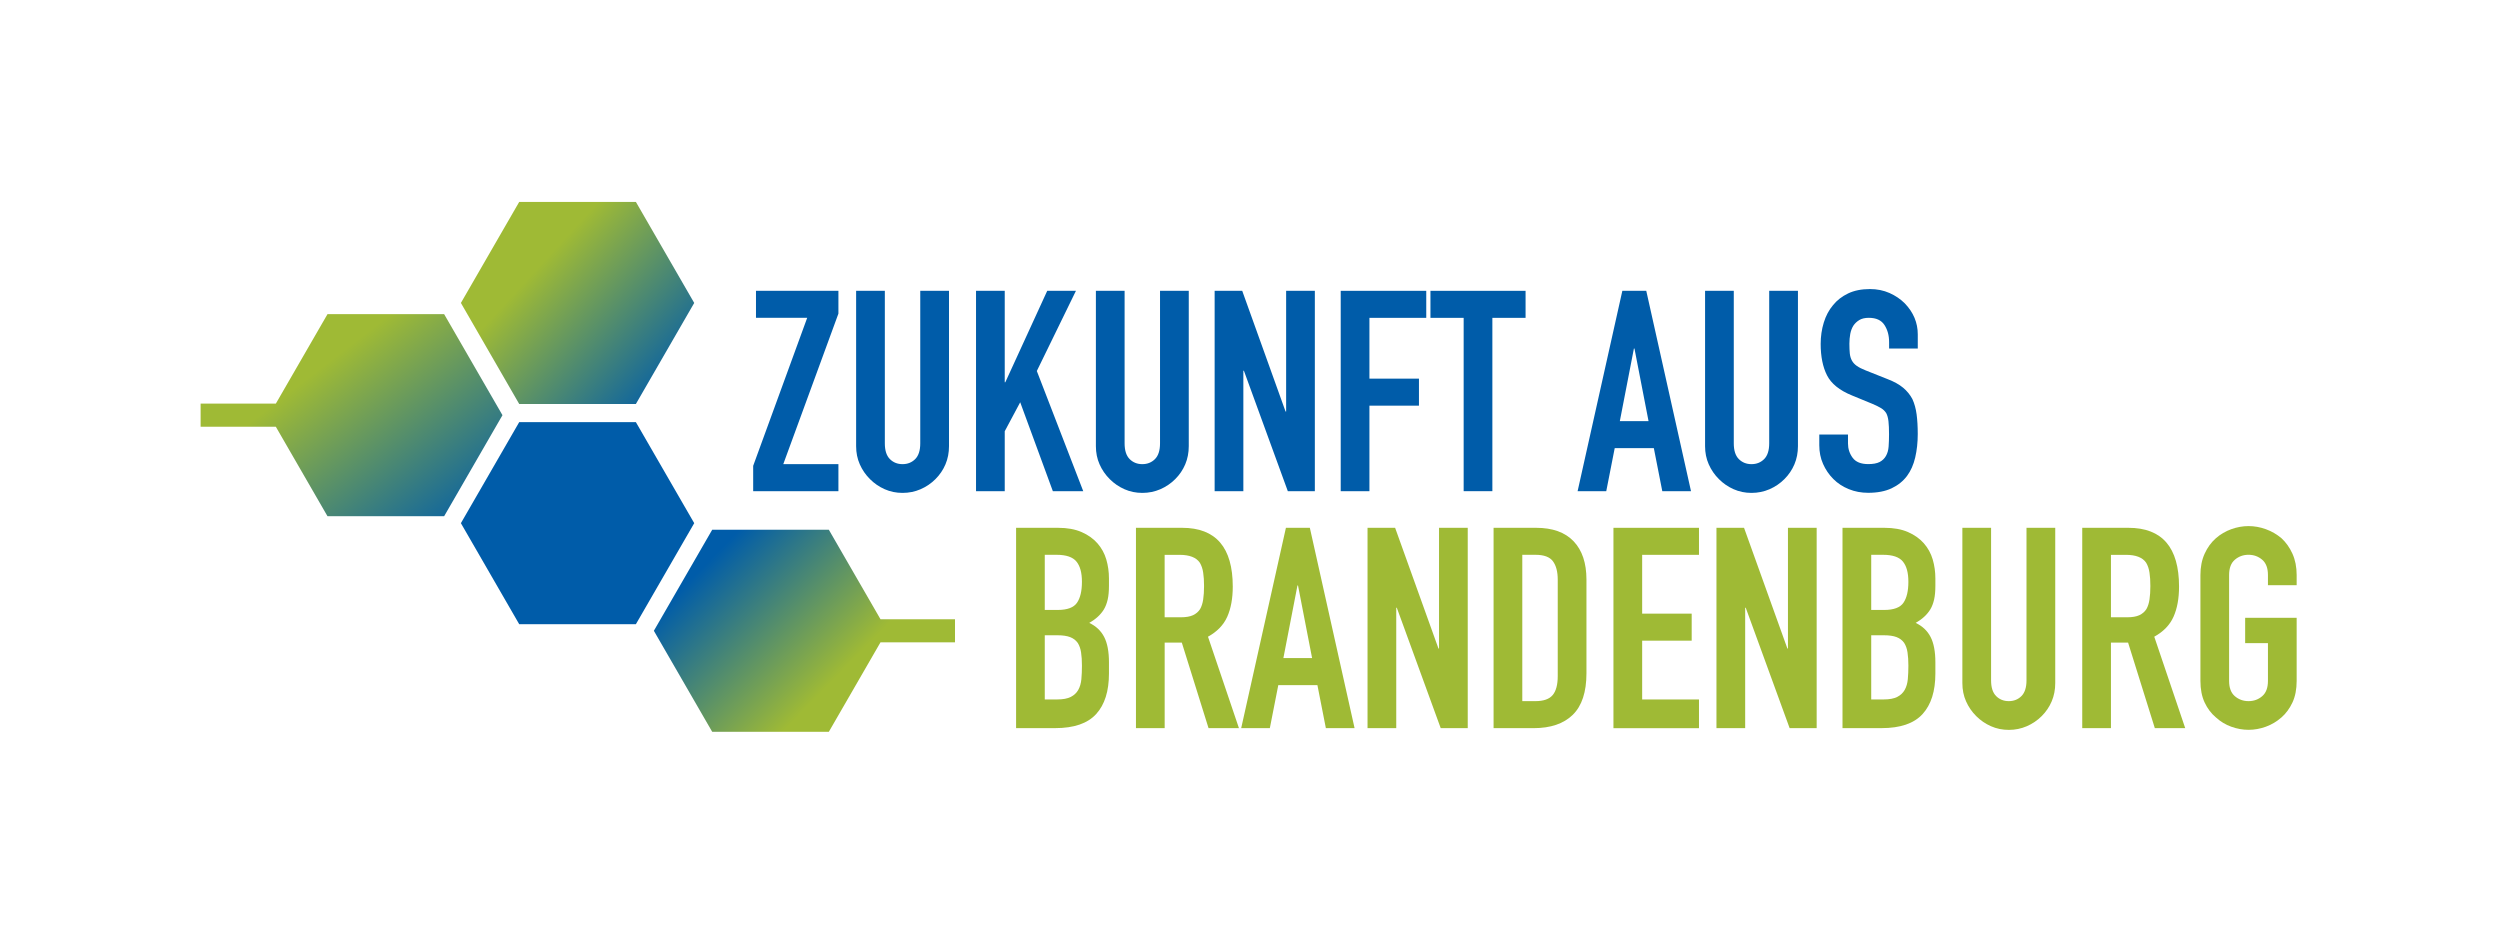 <svg id="Ebene_1" data-name="Ebene 1" xmlns="http://www.w3.org/2000/svg" xmlns:xlink="http://www.w3.org/1999/xlink" version="1.1" viewBox="0 0 845.52 315.39">
  <defs>
    <style>
      .cls-1 {
        fill: #005ca9;
      }

      .cls-1, .cls-2, .cls-3, .cls-4, .cls-5 {
        stroke-width: 0px;
      }

      .cls-2 {
        fill: url(#Unbenannter_Verlauf_4);
      }

      .cls-3 {
        fill: url(#Unbenannter_Verlauf_3);
      }

      .cls-4 {
        fill: url(#Unbenannter_Verlauf_2);
      }

      .cls-5 {
        fill: #9fba35;
      }
    </style>
    <linearGradient id="Unbenannter_Verlauf_2" data-name="Unbenannter Verlauf 2" x1="170.49" y1="79.64" x2="228.6" y2="133.02" gradientUnits="userSpaceOnUse">
      <stop offset=".2" stop-color="#9fba35"/>
      <stop offset="1" stop-color="#005ca9"/>
      <stop offset="1" stop-color="#9fba35"/>
    </linearGradient>
    <linearGradient id="Unbenannter_Verlauf_3" data-name="Unbenannter Verlauf 3" x1="171.62" y1="206.4" x2="108.42" y2="124.5" gradientUnits="userSpaceOnUse">
      <stop offset="0" stop-color="#9fba35"/>
      <stop offset=".27" stop-color="#005ca9"/>
      <stop offset="1" stop-color="#9fba35"/>
    </linearGradient>
    <linearGradient id="Unbenannter_Verlauf_4" data-name="Unbenannter Verlauf 4" x1="325.52" y1="271.09" x2="209.71" y2="157.85" gradientUnits="userSpaceOnUse">
      <stop offset=".37" stop-color="#9fba35"/>
      <stop offset=".73" stop-color="#005ca9"/>
    </linearGradient>
  </defs>
  <g>
    <path class="cls-5" d="M343.65,246.27v-67.76h14.18c3.11,0,5.76.48,7.95,1.43,2.19.95,3.98,2.22,5.38,3.81,1.4,1.59,2.39,3.41,3,5.47.6,2.06.9,4.2.9,6.42v2.47c0,1.84-.14,3.4-.43,4.66-.29,1.27-.71,2.38-1.28,3.33-1.08,1.78-2.73,3.3-4.95,4.57,2.28,1.08,3.96,2.67,5.04,4.76,1.08,2.09,1.62,4.95,1.62,8.56v3.81c0,5.96-1.44,10.53-4.33,13.7-2.89,3.17-7.5,4.76-13.85,4.76h-13.23ZM353.35,187.64v18.65h4.38c3.24,0,5.41-.81,6.52-2.43,1.11-1.62,1.67-3.98,1.67-7.09s-.62-5.33-1.86-6.85c-1.24-1.52-3.47-2.28-6.71-2.28h-4ZM353.35,214.86v21.7h4.19c1.97,0,3.5-.29,4.62-.86,1.11-.57,1.95-1.36,2.52-2.38.57-1.01.92-2.22,1.05-3.62.13-1.39.19-2.92.19-4.57s-.09-3.2-.29-4.47c-.19-1.27-.57-2.35-1.14-3.24-.64-.89-1.49-1.54-2.57-1.95-1.08-.41-2.51-.62-4.28-.62h-4.28Z"/>
    <path class="cls-5" d="M384.19,246.27v-67.76h15.61c11.42,0,17.13,6.63,17.13,19.89,0,4-.62,7.39-1.86,10.18-1.24,2.79-3.41,5.04-6.52,6.76l10.47,30.93h-10.28l-9.04-28.93h-5.8v28.93h-9.71ZM393.89,187.64v21.13h5.52c1.71,0,3.08-.24,4.09-.71,1.01-.48,1.81-1.16,2.38-2.05.51-.89.86-1.98,1.05-3.28.19-1.3.29-2.81.29-4.52s-.09-3.22-.29-4.52c-.19-1.3-.57-2.43-1.14-3.38-1.21-1.78-3.49-2.66-6.85-2.66h-5.04Z"/>
    <path class="cls-5" d="M419.78,246.27l15.13-67.76h8.09l15.13,67.76h-9.71l-2.86-14.56h-13.23l-2.86,14.56h-9.71ZM443.76,222.57l-4.76-24.55h-.19l-4.76,24.55h9.71Z"/>
    <path class="cls-5" d="M462.51,246.27v-67.76h9.33l14.66,40.83h.19v-40.83h9.71v67.76h-9.14l-14.85-40.73h-.19v40.73h-9.71Z"/>
    <path class="cls-5" d="M505.14,246.27v-67.76h14.37c5.58,0,9.82,1.52,12.71,4.57,2.89,3.04,4.33,7.36,4.33,12.94v31.69c0,6.34-1.54,11.02-4.62,14.04-3.08,3.01-7.5,4.52-13.28,4.52h-13.51ZM514.85,187.64v49.49h4.47c2.73,0,4.66-.68,5.81-2.05,1.14-1.36,1.71-3.5,1.71-6.42v-32.64c0-2.66-.54-4.73-1.62-6.19-1.08-1.46-3.04-2.19-5.9-2.19h-4.47Z"/>
    <path class="cls-5" d="M545.68,246.27v-67.76h28.93v9.14h-19.22v19.89h16.75v9.14h-16.75v19.89h19.22v9.71h-28.93Z"/>
    <path class="cls-5" d="M580.52,246.27v-67.76h9.33l14.66,40.83h.19v-40.83h9.71v67.76h-9.14l-14.85-40.73h-.19v40.73h-9.71Z"/>
    <path class="cls-5" d="M623.15,246.27v-67.76h14.18c3.11,0,5.76.48,7.95,1.43,2.19.95,3.98,2.22,5.38,3.81,1.4,1.59,2.39,3.41,3,5.47.6,2.06.9,4.2.9,6.42v2.47c0,1.84-.14,3.4-.43,4.66-.29,1.27-.71,2.38-1.28,3.33-1.08,1.78-2.73,3.3-4.95,4.57,2.28,1.08,3.96,2.67,5.04,4.76,1.08,2.09,1.62,4.95,1.62,8.56v3.81c0,5.96-1.44,10.53-4.33,13.7-2.89,3.17-7.5,4.76-13.85,4.76h-13.23ZM632.86,187.64v18.65h4.38c3.24,0,5.41-.81,6.52-2.43,1.11-1.62,1.67-3.98,1.67-7.09s-.62-5.33-1.86-6.85c-1.24-1.52-3.47-2.28-6.71-2.28h-4ZM632.86,214.86v21.7h4.19c1.97,0,3.5-.29,4.62-.86,1.11-.57,1.95-1.36,2.52-2.38.57-1.01.92-2.22,1.05-3.62.13-1.39.19-2.92.19-4.57s-.09-3.2-.29-4.47c-.19-1.27-.57-2.35-1.14-3.24-.64-.89-1.49-1.54-2.57-1.95-1.08-.41-2.51-.62-4.28-.62h-4.28Z"/>
    <path class="cls-5" d="M695.1,178.51v52.53c0,2.22-.4,4.27-1.19,6.14-.79,1.87-1.92,3.54-3.38,5s-3.14,2.6-5.04,3.43c-1.9.82-3.93,1.24-6.09,1.24s-4.17-.41-6.04-1.24c-1.87-.82-3.54-1.97-5-3.43-1.46-1.46-2.6-3.12-3.43-5-.83-1.87-1.24-3.92-1.24-6.14v-52.53h9.71v51.58c0,2.41.57,4.19,1.71,5.33,1.14,1.14,2.57,1.71,4.28,1.71s3.14-.57,4.28-1.71,1.71-2.92,1.71-5.33v-51.58h9.71Z"/>
    <path class="cls-5" d="M704.23,246.27v-67.76h15.61c11.42,0,17.13,6.63,17.13,19.89,0,4-.62,7.39-1.86,10.18-1.24,2.79-3.41,5.04-6.52,6.76l10.47,30.93h-10.28l-9.04-28.93h-5.8v28.93h-9.71ZM713.94,187.64v21.13h5.52c1.71,0,3.08-.24,4.09-.71,1.01-.48,1.81-1.16,2.38-2.05.51-.89.86-1.98,1.05-3.28.19-1.3.29-2.81.29-4.52s-.09-3.22-.29-4.52c-.19-1.3-.57-2.43-1.14-3.38-1.21-1.78-3.49-2.66-6.85-2.66h-5.04Z"/>
    <path class="cls-5" d="M744.2,194.49c0-2.73.48-5.14,1.43-7.23.95-2.09,2.22-3.84,3.81-5.23,1.52-1.33,3.25-2.35,5.19-3.05,1.93-.7,3.89-1.05,5.85-1.05s3.92.35,5.85,1.05c1.93.7,3.69,1.71,5.28,3.05,1.52,1.4,2.76,3.14,3.71,5.23.95,2.09,1.43,4.51,1.43,7.23v3.43h-9.71v-3.43c0-2.35-.65-4.08-1.95-5.19-1.3-1.11-2.84-1.67-4.62-1.67s-3.32.56-4.62,1.67c-1.3,1.11-1.95,2.84-1.95,5.19v35.78c0,2.35.65,4.08,1.95,5.19,1.3,1.11,2.84,1.67,4.62,1.67s3.31-.55,4.62-1.67c1.3-1.11,1.95-2.84,1.95-5.19v-12.75h-7.71v-8.57h17.42v21.32c0,2.86-.48,5.3-1.43,7.33-.95,2.03-2.19,3.71-3.71,5.04-1.59,1.4-3.35,2.44-5.28,3.14-1.94.7-3.89,1.05-5.85,1.05s-3.92-.35-5.85-1.05c-1.94-.7-3.66-1.74-5.19-3.14-1.59-1.33-2.86-3.01-3.81-5.04-.95-2.03-1.43-4.47-1.43-7.33v-35.78Z"/>
  </g>
  <g>
    <path class="cls-1" d="M254.73,166.12v-8.57l18.27-50.06h-17.32v-9.14h27.88v7.71l-18.65,50.92h18.65v9.14h-28.84Z"/>
    <path class="cls-1" d="M320.96,98.36v52.53c0,2.22-.4,4.27-1.19,6.14-.79,1.87-1.92,3.54-3.38,5s-3.14,2.6-5.04,3.43c-1.9.82-3.93,1.24-6.09,1.24s-4.17-.41-6.04-1.24c-1.87-.82-3.54-1.97-5-3.43-1.46-1.46-2.6-3.12-3.43-5-.83-1.87-1.24-3.92-1.24-6.14v-52.53h9.71v51.58c0,2.41.57,4.19,1.71,5.33,1.14,1.14,2.57,1.71,4.28,1.71s3.14-.57,4.28-1.71,1.71-2.92,1.71-5.33v-51.58h9.71Z"/>
    <path class="cls-1" d="M330.1,166.12v-67.76h9.71v30.93h.19l14.18-30.93h9.71l-13.23,27.12,15.7,40.64h-10.28l-11.04-30.07-5.23,9.8v20.27h-9.71Z"/>
    <path class="cls-1" d="M402.05,98.36v52.53c0,2.22-.4,4.27-1.19,6.14-.79,1.87-1.92,3.54-3.38,5s-3.14,2.6-5.04,3.43c-1.9.82-3.93,1.24-6.09,1.24s-4.17-.41-6.04-1.24c-1.87-.82-3.54-1.97-5-3.43-1.46-1.46-2.6-3.12-3.43-5-.83-1.87-1.24-3.92-1.24-6.14v-52.53h9.71v51.58c0,2.41.57,4.19,1.71,5.33,1.14,1.14,2.57,1.71,4.28,1.71s3.14-.57,4.28-1.71,1.71-2.92,1.71-5.33v-51.58h9.71Z"/>
    <path class="cls-1" d="M410.8,166.12v-67.76h9.33l14.66,40.83h.19v-40.83h9.71v67.76h-9.14l-14.85-40.73h-.19v40.73h-9.71Z"/>
    <path class="cls-1" d="M453.44,166.12v-67.76h28.93v9.14h-19.22v20.56h16.75v9.14h-16.75v28.93h-9.71Z"/>
    <path class="cls-1" d="M495.02,166.12v-58.62h-11.23v-9.14h32.17v9.14h-11.23v58.62h-9.71Z"/>
    <path class="cls-1" d="M533.56,166.12l15.13-67.76h8.09l15.13,67.76h-9.71l-2.86-14.56h-13.23l-2.86,14.56h-9.71ZM557.55,142.43l-4.76-24.55h-.19l-4.76,24.55h9.71Z"/>
    <path class="cls-1" d="M608.08,98.36v52.53c0,2.22-.4,4.27-1.19,6.14-.79,1.87-1.92,3.54-3.38,5s-3.14,2.6-5.04,3.43c-1.9.82-3.93,1.24-6.09,1.24s-4.17-.41-6.04-1.24c-1.87-.82-3.54-1.97-5-3.43-1.46-1.46-2.6-3.12-3.43-5-.83-1.87-1.24-3.92-1.24-6.14v-52.53h9.71v51.58c0,2.41.57,4.19,1.71,5.33,1.14,1.14,2.57,1.71,4.28,1.71s3.14-.57,4.28-1.71,1.71-2.92,1.71-5.33v-51.58h9.71Z"/>
    <path class="cls-1" d="M648.62,117.87h-9.71v-2.19c0-2.22-.52-4.14-1.57-5.76-1.05-1.62-2.81-2.43-5.28-2.43-1.33,0-2.41.25-3.24.76-.83.51-1.49,1.14-2,1.9-.51.83-.86,1.76-1.05,2.81s-.29,2.14-.29,3.28c0,1.33.05,2.44.14,3.33.1.89.33,1.68.71,2.38.38.7.94,1.3,1.67,1.81.73.51,1.73,1.02,3,1.52l7.42,2.95c2.16.83,3.9,1.79,5.23,2.9,1.33,1.11,2.38,2.4,3.14,3.85.7,1.52,1.17,3.25,1.43,5.19.25,1.94.38,4.14.38,6.61,0,2.86-.29,5.5-.86,7.95-.57,2.44-1.49,4.52-2.76,6.23-1.33,1.78-3.08,3.17-5.23,4.19-2.16,1.01-4.79,1.52-7.9,1.52-2.35,0-4.54-.41-6.57-1.24-2.03-.82-3.78-1.97-5.23-3.43-1.46-1.46-2.62-3.16-3.47-5.09-.86-1.93-1.28-4.04-1.28-6.33v-3.62h9.71v3.05c0,1.78.52,3.38,1.57,4.81s2.81,2.14,5.28,2.14c1.65,0,2.93-.24,3.85-.71.92-.48,1.63-1.16,2.14-2.05.51-.89.81-1.95.9-3.19.09-1.24.14-2.62.14-4.14,0-1.78-.06-3.24-.19-4.38-.13-1.14-.38-2.06-.76-2.76-.44-.7-1.03-1.27-1.76-1.71-.73-.44-1.7-.92-2.9-1.43l-6.95-2.86c-4.19-1.71-7-3.98-8.42-6.8-1.43-2.82-2.14-6.36-2.14-10.61,0-2.54.35-4.95,1.05-7.23.7-2.28,1.74-4.25,3.14-5.9,1.33-1.65,3.03-2.96,5.09-3.95,2.06-.98,4.52-1.48,7.38-1.48,2.41,0,4.62.45,6.61,1.33,2,.89,3.73,2.06,5.19,3.52,2.92,3.04,4.38,6.54,4.38,10.47v4.76Z"/>
  </g>
  <polygon class="cls-1" points="215.06 142.77 175.6 142.77 155.88 176.94 175.6 211.11 215.06 211.11 234.79 176.94 215.06 142.77"/>
  <polygon class="cls-4" points="215.06 136.63 234.79 102.46 215.06 68.29 175.6 68.29 155.88 102.46 175.6 136.63 215.06 136.63"/>
  <polygon class="cls-3" points="150.21 106.25 110.76 106.25 93.29 136.51 67.85 136.51 67.85 144.33 93.29 144.33 110.76 174.59 150.21 174.59 169.94 140.42 150.21 106.25"/>
  <polygon class="cls-2" points="322.99 209.43 297.79 209.43 280.32 179.17 240.87 179.17 221.14 213.34 240.87 247.5 280.32 247.5 297.79 217.24 322.99 217.24 322.99 209.43"/>
</svg>